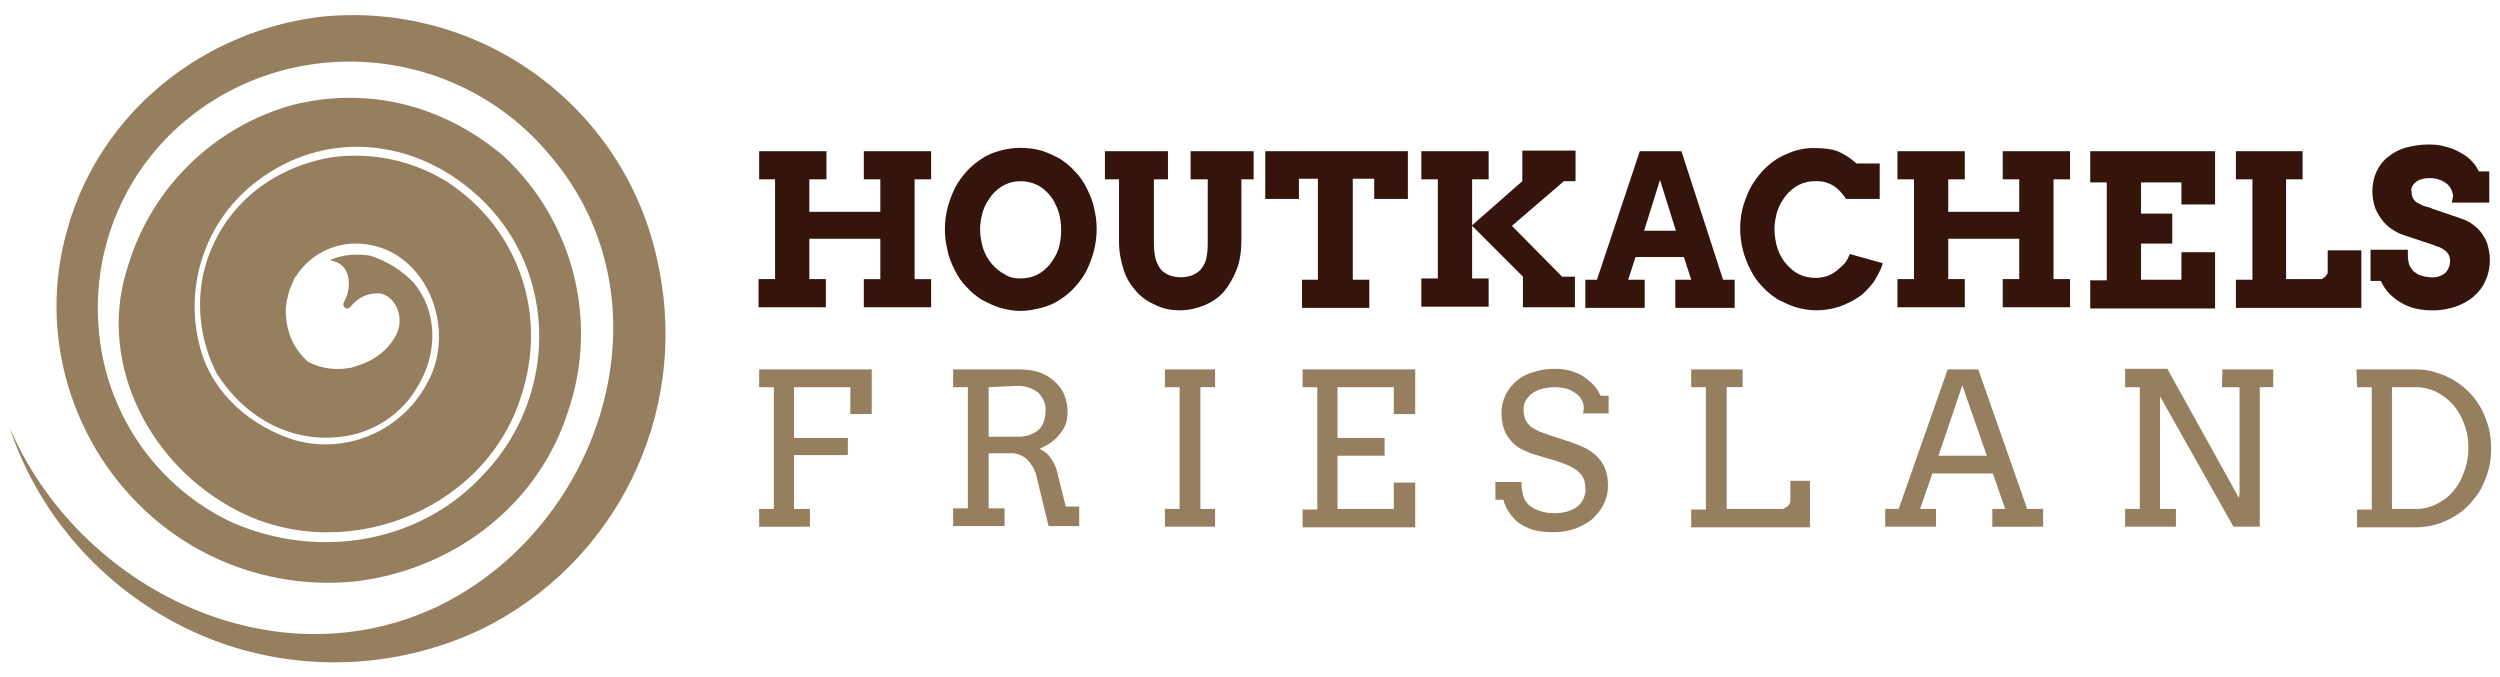 <?xml version="1.0" encoding="utf-8"?>
<!-- Generator: Adobe Illustrator 25.4.1, SVG Export Plug-In . SVG Version: 6.00 Build 0)  -->
<svg version="1.1" id="Laag_1" xmlns="http://www.w3.org/2000/svg" xmlns:xlink="http://www.w3.org/1999/xlink" x="0px" y="0px"
	 viewBox="0 0 408.5 110.6" style="enable-background:new 0 0 408.5 110.6;" xml:space="preserve">
<style type="text/css">
	.st0{fill:#967F5E;}
	.st1{fill:#35150B;}
</style>
<g id="Group_40" transform="translate(-495 -418)">
	<g id="Group_38" transform="translate(495 418)">
		<path id="Path_458" class="st0" d="M107.7,44C102.9,18.1,79.1,0.2,52.8,2.7C33.2,4.9,16.3,18.4,11,37.5c-4.9,17,0.6,35.4,13.9,47
			c9.3,8.1,21.7,11.9,34,10.4c15.7-2.2,29.2-12.6,34-27.9c4.9-14.6,0.8-30.8-10.5-41.4C72.9,17.5,60.7,14,48,17.1
			c-12.9,3.5-23.1,13.4-27,26.1C15.8,58.4,23.7,75,37.6,82.8C55,92.8,79,84.1,85.1,64.9c4.4-13.1,0-27.4-12.2-35.3
			c-5.6-3.4-12.2-4.8-18.7-3.9c-10,1.7-18.3,8.3-20.9,18.7C32,50.1,32.8,55.9,35.4,61c4.4,7,11.8,11.3,20,10.4
			c5.5-0.5,10.5-3.8,13.1-8.7c3-5.2,3-11.8-0.9-16.5c-1.9-2-4.3-3.5-7-4.4c-2.3-0.4-4.6-0.2-6.7,0.7c0.3,0.1,0.7,0.2,1,0.3
			c1.1,0.4,1.8,1.4,2,2.5c0.2,0.9,0.1,1.8-0.1,2.6c-0.1,0.5-0.4,1-0.6,1.5c-0.2,0.3-0.1,0.7,0.2,0.9c0.3,0.2,0.7,0.1,0.9-0.2
			c0.8-1,1.8-1.7,3-2c0.7-0.2,1.4-0.2,2.1-0.1c0.6,0.2,1.1,0.5,1.5,0.9c0.7,0.7,1.1,1.5,1.3,2.5c0.3,1.5-0.1,3-1,4.2
			c-0.9,1.4-2.2,2.5-3.7,3.3c-1,0.5-2.1,0.9-3.2,1.2c-0.7,0.1-1.4,0.2-2.1,0.2c-1.7,0-3.4-0.4-4.9-1.2c0,0-0.1,0-0.1-0.1
			c-1.5-1.4-2.6-3.1-3.1-5.1c-0.3-1.1-0.4-2.2-0.4-3.3c0-0.3,0-0.6,0.1-0.9c0-0.1,0-0.2,0-0.3c0.1-0.4,0.2-0.8,0.3-1.2
			c0.1-0.6,0.3-1.1,0.6-1.7c0-0.1,0.1-0.2,0.1-0.3c0.1-0.2,0.2-0.3,0.2-0.5s0.2-0.3,0.3-0.5l0.1-0.1c2.1-3.3,5.8-5.3,9.7-5.3
			c10.4,0,16.1,11.8,12.6,20.9C67,69.8,57.3,74.5,48.1,71.9c-7-2.2-13.1-7.4-15.2-14.4c-3.1-10.3,0.5-21.4,9.1-27.9
			c10.9-8.3,24.8-7,34.8,1.3c14.4,11.8,14.8,33.1,2.6,46.2C68.9,88.9,52,91.5,38,85.4c-12.2-5.7-20.5-17.5-21.8-30.9
			c-1.3-12.3,3.2-24.6,12.2-33.1C45.9,4.9,74.2,6.6,89.8,25.3c20.5,23.9,8.7,60.5-17.9,73.6C45,112,12.8,96.3,1.5,69.7
			C6.8,85.7,19,98.4,34.6,104.5c0.8,0.3,1.6,0.6,2.5,0.9c13.6,4.5,28.4,3.6,41.4-2.5C100.5,92.2,112.5,68,107.7,44z"/>
		<g id="Group_37" transform="translate(122.545 21.505)">
			<g id="Group_36" transform="translate(0 36.058)">
				<path id="Path_459" class="st0" d="M1.5,2.8h18.4v7.3h-3.5V5.7H7.2V14h8.8v2.8H7.2v8.8h2.6v2.9H1.5v-2.9h2.4V5.7H1.5L1.5,2.8z"
					/>
				<path id="Path_460" class="st0" d="M33.2,2.8h10.7c1.1,0,2.1,0.1,3.2,0.4C48,3.5,48.9,4,49.6,4.6c0.7,0.6,1.3,1.3,1.7,2.2
					c0.4,0.9,0.6,2,0.6,3c0,0.7-0.1,1.3-0.3,1.9c-0.2,0.6-0.6,1.2-1,1.7c-0.4,0.5-0.9,1-1.5,1.4c-0.6,0.4-1.2,0.7-1.8,1
					c0.3,0.1,0.6,0.3,0.9,0.5c0.3,0.2,0.6,0.5,0.8,0.8c0.3,0.4,0.5,0.7,0.7,1.1c0.2,0.4,0.4,0.9,0.5,1.4l1.4,5.6h2.2l0,3.2h-5
					l-1.9-7.8c-0.2-1.2-0.8-2.2-1.6-3.1c-0.8-0.7-1.9-1.1-2.9-1H39v9h2.6v2.9h-8.4v-2.9h2.4V5.7h-2.4V2.8z M39,5.7v8.1h4.9
					c0.6,0,1.2-0.1,1.8-0.3c0.5-0.2,1-0.4,1.4-0.8c0.4-0.3,0.7-0.8,0.9-1.3c0.2-0.6,0.3-1.2,0.3-1.8c0.1-1.1-0.4-2.2-1.2-3
					c-1-0.8-2.4-1.2-3.7-1.1L39,5.7z"/>
				<path id="Path_461" class="st0" d="M67.8,2.8H76v2.9h-2.4v19.9H76v2.9h-8.2v-2.9h2.4V5.7h-2.4V2.8z"/>
				<path id="Path_462" class="st0" d="M90.3,2.8h18.4v7.3h-3.5V5.7h-9.2V14h7.7v2.9h-7.7v8.7h9.2v-4.3h3.5v7.3H90.3v-2.9h2.4V5.7
					h-2.4V2.8z"/>
				<path id="Path_463" class="st0" d="M135.8,7.6c-0.3-0.5-0.7-0.8-1.2-1.1c-0.4-0.3-0.9-0.5-1.4-0.6c-0.5-0.1-1-0.2-1.6-0.2
					c-0.8,0-1.5,0.1-2.3,0.3c-0.6,0.2-1.1,0.4-1.6,0.8c-0.4,0.3-0.7,0.7-1,1.2c-0.2,0.4-0.3,0.9-0.3,1.4c0,0.6,0.1,1.2,0.4,1.8
					c0.2,0.4,0.6,0.8,1,1.1c0.4,0.3,0.9,0.5,1.3,0.7c0.5,0.2,1,0.3,1.4,0.5l3.4,1.1c0.9,0.3,1.8,0.7,2.7,1.1c0.7,0.4,1.4,0.9,2,1.5
					c0.5,0.6,0.9,1.2,1.2,2c0.3,0.8,0.4,1.7,0.4,2.6c0,1-0.2,2-0.7,3c-0.4,0.9-1.1,1.7-1.8,2.4c-0.8,0.7-1.8,1.2-2.8,1.6
					c-1.1,0.4-2.3,0.6-3.6,0.6c-1.1,0-2.3-0.1-3.4-0.4c-0.9-0.3-1.7-0.7-2.4-1.2c-0.6-0.5-1.1-1.1-1.5-1.7c-0.4-0.6-0.7-1.3-0.9-2
					h-1.3v-2.9h4.3c-0.1,0.9,0.1,1.8,0.4,2.7c0.3,0.5,0.6,1,1.1,1.3c0.5,0.4,1.1,0.6,1.7,0.8c0.7,0.2,1.4,0.3,2.2,0.3
					c0.7,0,1.4-0.1,2.1-0.3c0.6-0.2,1.1-0.4,1.6-0.8c0.4-0.3,0.8-0.8,1-1.3c0.2-0.5,0.4-1.1,0.3-1.7c0-0.6-0.1-1.2-0.4-1.8
					c-0.3-0.5-0.7-0.9-1.1-1.2c-0.5-0.3-1-0.6-1.5-0.8c-0.5-0.2-1.1-0.4-1.6-0.6l-3.7-1.1c-0.8-0.2-1.5-0.6-2.2-0.9
					c-0.7-0.4-1.2-0.8-1.7-1.4c-0.5-0.6-0.9-1.2-1.1-1.9c-0.3-0.8-0.4-1.7-0.4-2.6c0-1,0.2-1.9,0.6-2.8c0.4-0.9,1-1.6,1.7-2.3
					c0.8-0.7,1.7-1.2,2.7-1.5c1.2-0.4,2.4-0.6,3.7-0.6c0.9,0,1.7,0.1,2.5,0.3c0.7,0.2,1.4,0.5,2.1,0.9c0.6,0.4,1.2,0.9,1.7,1.4
					c0.5,0.5,0.9,1.2,1.2,1.8h1.3v2.9h-4.2C136.4,9,136.2,8.2,135.8,7.6z"/>
				<path id="Path_464" class="st0" d="M153.9,2.8h8.3v2.9h-2.6v19.9h8.9c0.2,0,0.4,0,0.5-0.1c0.2-0.1,0.3-0.2,0.5-0.3
					c0.1-0.1,0.3-0.3,0.4-0.5c0.1-0.2,0.1-0.3,0.1-0.5v-3.2h3.2v7.6h-19.4v-2.9h2.4V5.7h-2.4V2.8z"/>
				<path id="Path_465" class="st0" d="M203,25.6h2.1l-2-5.8h-9.9l-2,5.8h2.6v2.9h-8.3v-2.9h2.2l8-22.8h5l8,22.8h2.6v2.9H203
					L203,25.6z M194.2,16.9h7.9l-4-11.5L194.2,16.9z"/>
				<path id="Path_466" class="st0" d="M240.6,2.8h8.3v2.9h-2.2v22.8h-4.3l-12-21.3v18.4h2.6v2.9h-8.3v-2.9h2.4V5.7h-2.4v-3h6.9
					l11.7,21.1l0.1-0.8V5.7h-2.9L240.6,2.8z"/>
				<path id="Path_467" class="st0" d="M262.5,2.8h9.6c1.1,0,2.3,0.1,3.4,0.5c3.1,0.9,5.8,3,7.4,5.9c0.5,1,0.9,2,1.2,3.1
					c0.3,1.1,0.4,2.3,0.4,3.4c0,1.2-0.1,2.3-0.4,3.4c-0.3,1.1-0.7,2.1-1.2,3.1c-0.5,1-1.2,1.8-1.9,2.6c-0.7,0.8-1.6,1.5-2.5,2
					c-1.9,1.2-4.1,1.8-6.3,1.8h-9.6v-2.9h2.4V5.7h-2.4L262.5,2.8z M268.3,5.7v19.9h4c1.2,0,2.3-0.3,3.3-0.8c1-0.5,2-1.2,2.7-2.1
					c0.8-0.9,1.4-2,1.8-3.2c0.5-1.3,0.7-2.6,0.7-3.9c0-1.3-0.2-2.6-0.7-3.9c-0.4-1.1-1-2.2-1.8-3.1c-0.8-0.9-1.7-1.6-2.7-2.1
					c-1-0.5-2.2-0.8-3.3-0.8H268.3z"/>
			</g>
			<path id="Path_468" class="st1" d="M18.6,3.2h11v4.6h-2.7v16.3h2.7v4.6h-11v-4.6h2.7v-6.6H9.7v6.6h2.7v4.6h-11v-4.6h2.7V7.8H1.5
				V3.2h11v4.6H9.7v5.3h11.6V7.8h-2.7V3.2z"/>
			<path id="Path_469" class="st1" d="M44.2,29.3c-1.1,0-2.2-0.2-3.3-0.5c-1-0.3-2-0.8-3-1.3c-0.9-0.6-1.8-1.3-2.5-2.1
				c-0.8-0.8-1.4-1.7-1.9-2.7c-0.5-1-1-2.1-1.2-3.2c-0.6-2.3-0.6-4.8,0-7.1c0.3-1.1,0.7-2.2,1.2-3.2c0.5-1,1.2-1.9,1.9-2.7
				c0.7-0.8,1.6-1.5,2.5-2.1c0.9-0.6,1.9-1,3-1.3c2.2-0.6,4.5-0.6,6.7,0c1,0.3,2,0.8,3,1.3c0.9,0.6,1.8,1.3,2.5,2.1
				c0.8,0.8,1.4,1.7,1.9,2.7c0.5,1,1,2.1,1.2,3.2c0.6,2.3,0.6,4.7,0,7.1c-0.3,1.1-0.7,2.2-1.2,3.2c-0.5,1-1.2,1.9-1.9,2.7
				c-0.7,0.8-1.6,1.5-2.5,2.1c-0.9,0.6-1.9,1-3,1.3C46.4,29.1,45.3,29.3,44.2,29.3z M44.2,24c0.9,0,1.9-0.2,2.7-0.6
				c0.8-0.4,1.5-1,2.1-1.7c0.6-0.8,1.1-1.6,1.4-2.5c0.6-2,0.6-4.2,0-6.2C50,12,49.6,11.1,49,10.4c-0.6-0.7-1.3-1.3-2.1-1.7
				c-1.7-0.8-3.7-0.8-5.3,0c-0.8,0.4-1.5,1-2.1,1.7c-0.6,0.8-1.1,1.6-1.4,2.5c-0.3,1-0.5,2-0.5,3.1c0,1,0.2,2.1,0.5,3.1
				c0.3,0.9,0.8,1.8,1.4,2.5c0.6,0.7,1.3,1.3,2.1,1.7C42.3,23.8,43.2,24,44.2,24L44.2,24z"/>
			<path id="Path_470" class="st1" d="M58,3.2h10.3v4.6h-2.3v10.6c0,0.8,0.1,1.7,0.3,2.5c0.2,0.6,0.5,1.2,0.9,1.7
				c0.4,0.4,0.9,0.7,1.4,0.9c0.6,0.2,1.2,0.3,1.8,0.3c0.6,0,1.2-0.1,1.8-0.3c0.5-0.2,1-0.5,1.4-0.9c0.4-0.5,0.7-1,0.9-1.6
				c0.2-0.8,0.3-1.7,0.3-2.6V7.8H72V3.2h10.3v4.6h-2v10c0,1.6-0.2,3.3-0.8,4.8c-0.5,1.3-1.2,2.5-2.1,3.6c-0.9,1-2,1.7-3.2,2.2
				c-1.2,0.5-2.6,0.8-3.9,0.8c-1.3,0-2.7-0.2-3.9-0.8c-1.2-0.5-2.3-1.2-3.2-2.2c-0.9-1-1.7-2.2-2.1-3.5c-0.5-1.5-0.8-3.1-0.8-4.6
				V7.8H58L58,3.2z"/>
			<path id="Path_471" class="st1" d="M90.1,24.2h2.7V7.7h-3.1V11h-5.5V3.2h23.3V11h-5.5V7.7h-3.5v16.5h2.7v4.6h-11V24.2z"/>
			<path id="Path_472" class="st1" d="M109.7,3.2h11v4.6H118v7.5l8.2-7.2v-5h8.7v5H133l-8.5,7.3l8.2,8.3h2.1v5h-8.5v-5l-8.3-8.3v8.6
				h2.7v4.6h-11v-4.6h2.7V7.8h-2.7V3.2z"/>
			<path id="Path_473" class="st1" d="M151.2,24.2h2.6l-1.2-3.7h-7.9l-1.2,3.7h2.7v4.6h-9.7v-4.6h1.9l7-21h6.8l6.8,21h1.9v4.6h-9.7
				L151.2,24.2z M146.1,16.2h5.2l-2.6-8.3L146.1,16.2z"/>
			<path id="Path_474" class="st1" d="M179.1,11c-0.5-0.7-1-1.4-1.7-1.9c-0.5-0.4-1-0.6-1.6-0.8c-0.6-0.2-1.2-0.2-1.8-0.2
				c-0.9,0-1.8,0.2-2.6,0.6c-0.8,0.4-1.5,1-2.1,1.7c-0.6,0.8-1.1,1.6-1.4,2.5c-0.3,1-0.5,2-0.5,3.1c0,1,0.2,2.1,0.5,3.1
				c0.3,0.9,0.8,1.8,1.4,2.5c0.6,0.7,1.3,1.3,2.1,1.7c0.8,0.4,1.7,0.6,2.7,0.6c0.6,0,1.3-0.1,1.9-0.3c0.6-0.2,1.1-0.5,1.6-0.9
				c0.5-0.4,0.9-0.8,1.3-1.2c0.3-0.4,0.6-0.9,0.8-1.5l5.4,1.5c-0.3,1.1-0.9,2.1-1.5,3.1c-0.7,0.9-1.5,1.8-2.4,2.4
				c-1,0.7-2.1,1.2-3.2,1.6c-1.2,0.4-2.5,0.6-3.8,0.6c-1.1,0-2.2-0.2-3.3-0.5c-1-0.3-2-0.8-3-1.3c-0.9-0.6-1.8-1.3-2.5-2.1
				c-0.8-0.8-1.4-1.7-1.9-2.7c-1.1-2.1-1.7-4.4-1.7-6.7c0-1.8,0.3-3.5,1-5.2c0.6-1.6,1.5-3,2.6-4.2c1.1-1.2,2.4-2.2,3.9-2.8
				c1.5-0.7,3.2-1.1,4.9-1c1.2,0,2.4,0.1,3.5,0.5c1.2,0.5,2.2,1.2,3.1,2h3.8V11L179.1,11z"/>
			<path id="Path_475" class="st1" d="M204.7,3.2h11v4.6H213v16.3h2.7v4.6h-11v-4.6h2.7v-6.6h-11.6v6.6h2.7v4.6h-11v-4.6h2.7V7.8
				h-2.7V3.2h11v4.6h-2.7v5.3h11.6V7.8h-2.7V3.2z"/>
			<path id="Path_476" class="st1" d="M219,3.2h20.4v8.7h-5.5V8.3h-6.6v5.1h5.1v4.9h-5.1v5.9h6.6v-4.5h5.5v9.2H219v-4.6h2.7V8.3H219
				V3.2z"/>
			<path id="Path_477" class="st1" d="M242.7,3.2h11v4.6H251v16.3h5.6c0.2,0,0.3,0,0.4-0.1c0.1-0.1,0.3-0.2,0.4-0.3
				c0.1-0.1,0.2-0.3,0.3-0.4c0.1-0.1,0.1-0.3,0.1-0.5v-3.4h5.5v9.4h-20.5v-4.6h2.7V7.8h-2.7V3.2z"/>
			<path id="Path_478" class="st1" d="M278.3,10.4c-0.1-0.4-0.2-0.8-0.4-1.1c-0.2-0.4-0.5-0.7-0.8-0.9c-0.7-0.5-1.6-0.8-2.5-0.8
				c-0.4,0-0.8,0-1.2,0.1c-0.3,0.1-0.7,0.2-1,0.4c-0.3,0.2-0.5,0.4-0.7,0.7c-0.2,0.3-0.3,0.7-0.2,1c0,0.4,0.1,0.9,0.3,1.2
				c0.2,0.3,0.5,0.6,0.8,0.7c0.4,0.2,0.7,0.4,1.1,0.5c0.4,0.1,0.8,0.2,1.2,0.4l4.7,1.6c0.6,0.2,1.3,0.5,1.8,0.9
				c0.6,0.4,1.1,0.9,1.5,1.4c0.4,0.6,0.8,1.2,1,1.9c0.2,0.8,0.4,1.6,0.4,2.5c0,1.2-0.2,2.3-0.7,3.4c-0.4,1-1.1,1.9-1.9,2.6
				c-0.9,0.8-1.9,1.3-3,1.7c-2.1,0.7-4.4,0.8-6.6,0.3c-0.8-0.2-1.6-0.5-2.4-1c-0.7-0.4-1.3-0.9-1.9-1.5c-0.5-0.6-1-1.2-1.3-2h-1.7
				v-5.1h6.1v1c0,0.5,0.1,1,0.2,1.4c0.2,0.4,0.4,0.8,0.7,1.1c0.4,0.3,0.8,0.6,1.2,0.7c0.6,0.2,1.2,0.3,1.7,0.3
				c0.8,0.1,1.7-0.2,2.3-0.7c0.5-0.5,0.8-1.2,0.8-2c0-0.4-0.1-0.8-0.3-1.1c-0.2-0.3-0.4-0.5-0.7-0.7c-0.3-0.2-0.6-0.4-1-0.5
				c-0.4-0.1-0.7-0.3-1.1-0.4l-3.9-1.3c-0.7-0.2-1.5-0.5-2.1-0.9c-0.7-0.4-1.3-0.9-1.8-1.5c-0.5-0.6-1-1.4-1.3-2.1
				c-0.3-0.9-0.5-1.8-0.5-2.8c0-1.1,0.2-2.2,0.7-3.3c0.4-0.9,1.1-1.8,1.9-2.4c0.9-0.7,1.8-1.2,2.9-1.5c1.2-0.3,2.4-0.5,3.7-0.5
				c1,0,2,0.1,2.9,0.4c0.8,0.2,1.6,0.5,2.4,1c0.7,0.4,1.3,0.8,1.8,1.4c0.5,0.5,0.8,1,1.1,1.6h1.7v5.1h-6.1L278.3,10.4z"/>
		</g>
	</g>
</g>
</svg>

